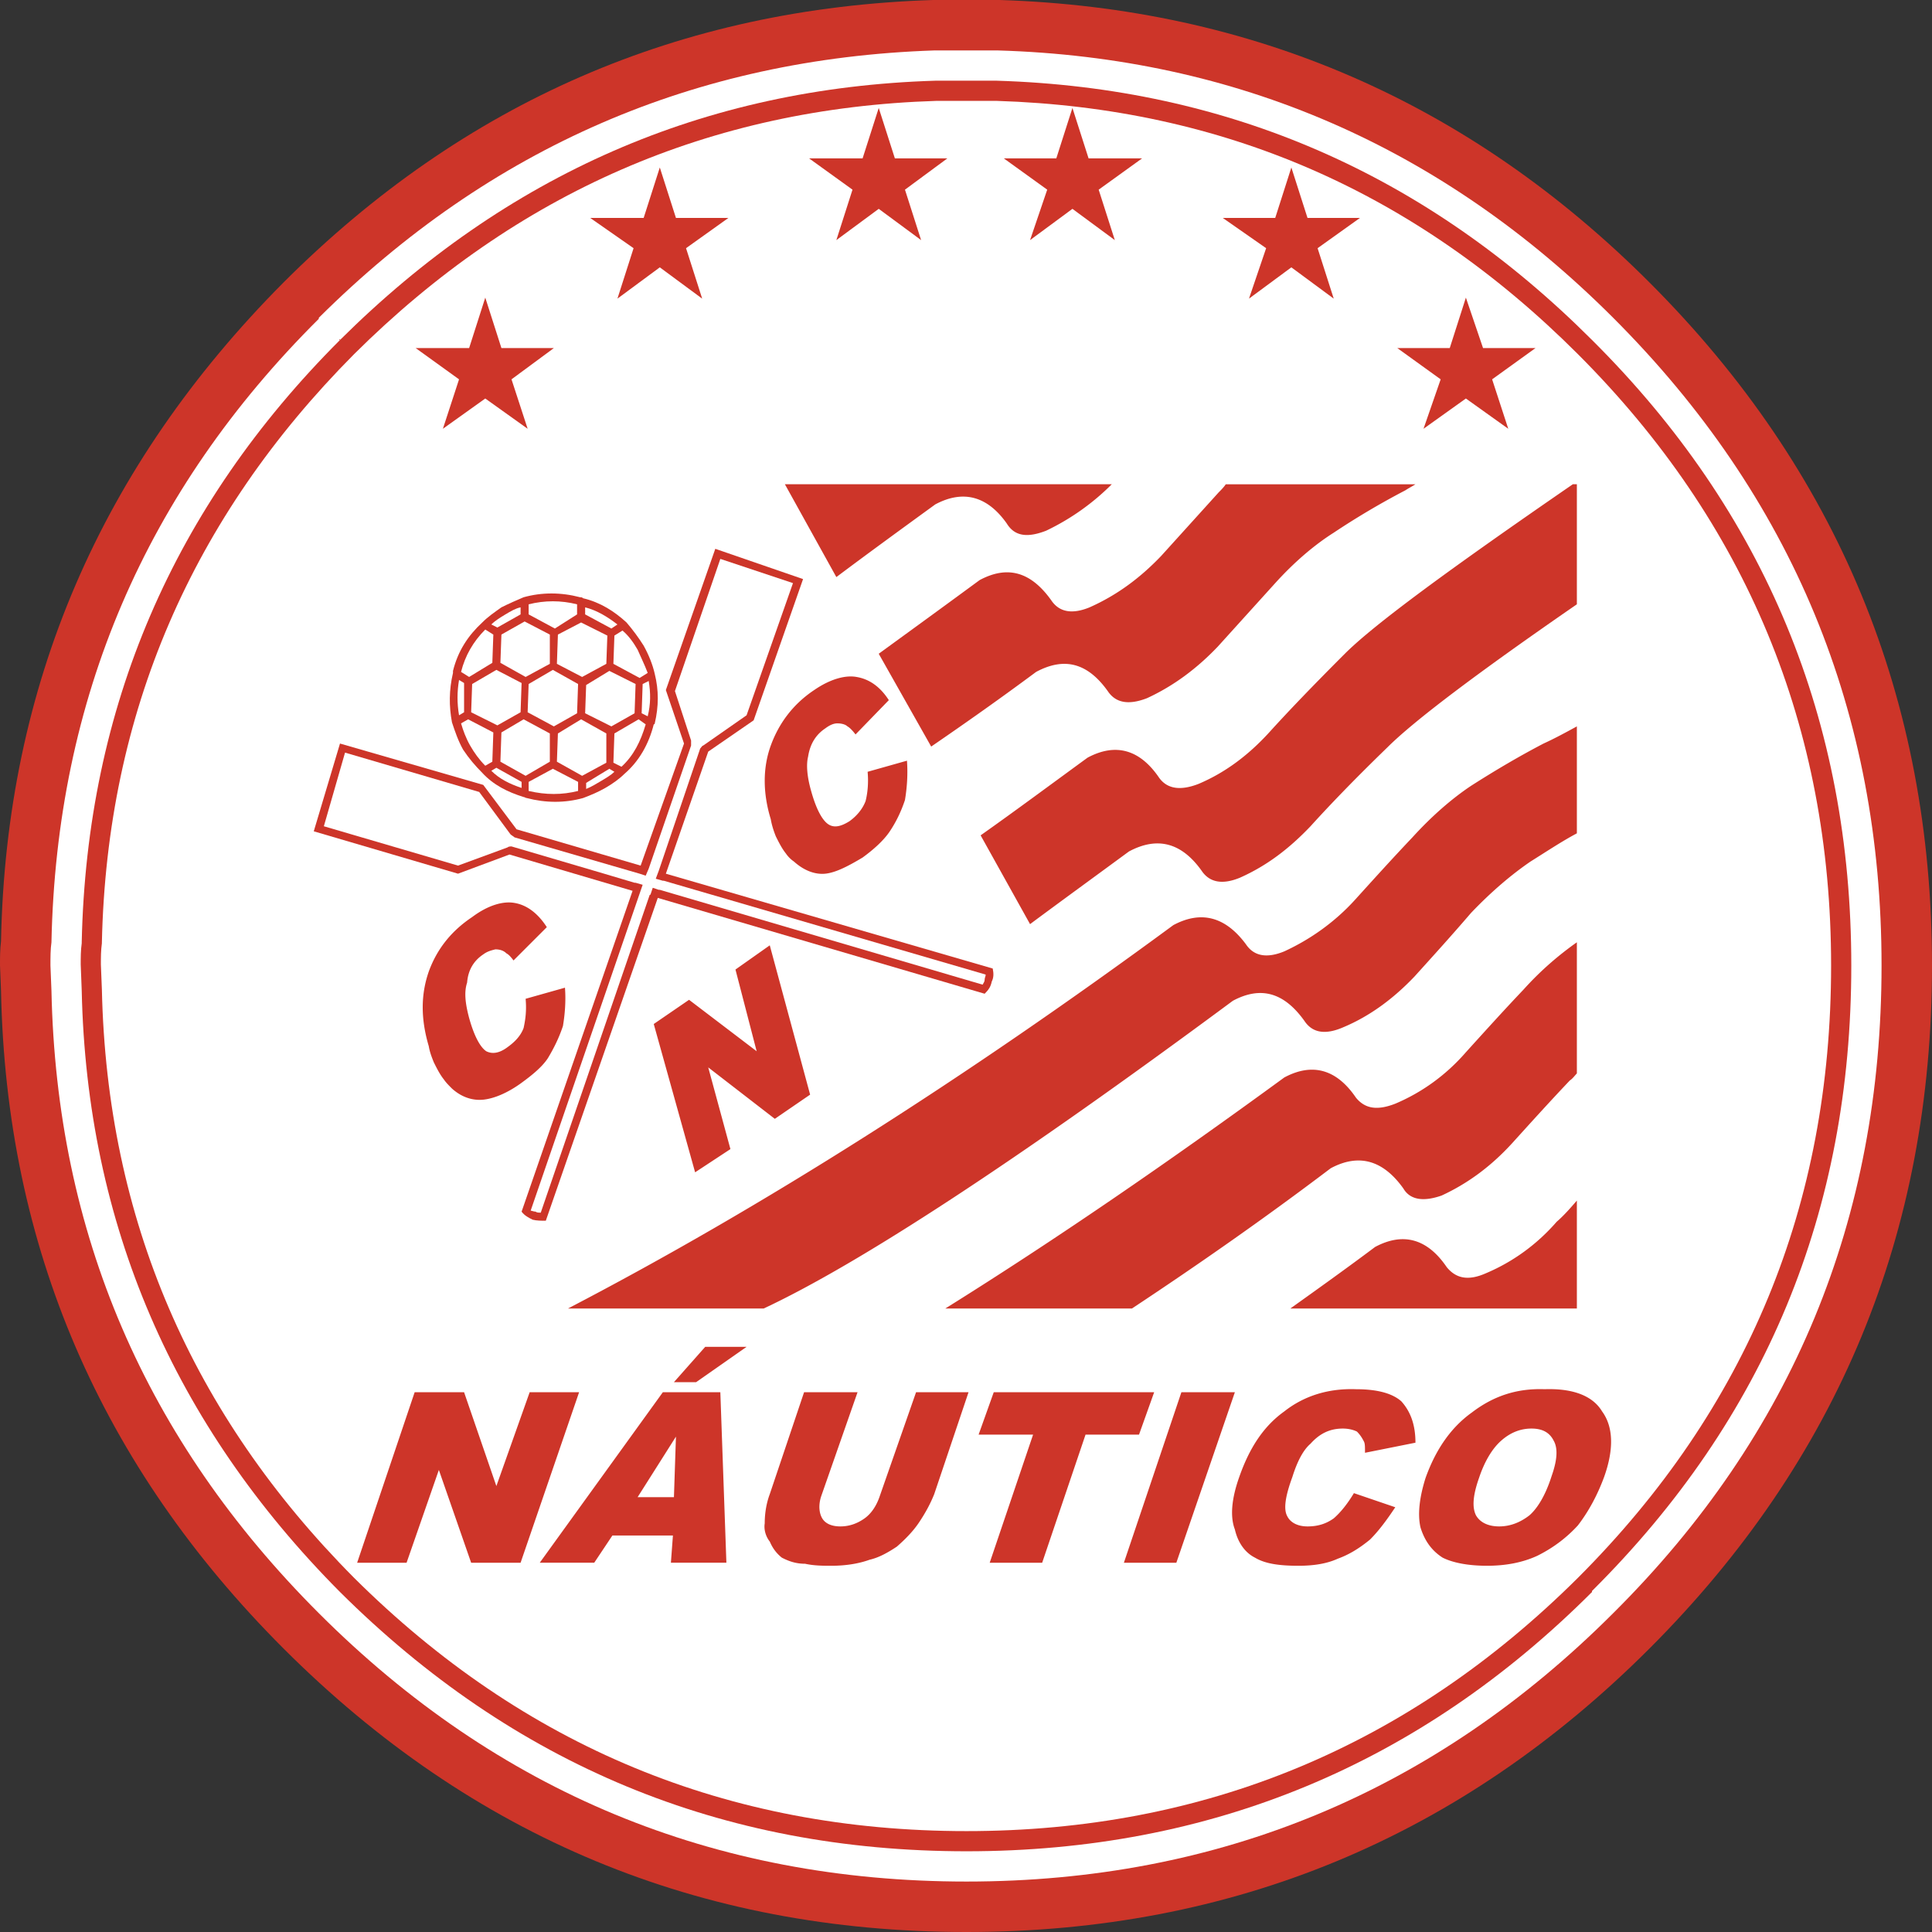 <svg xmlns="http://www.w3.org/2000/svg" width="2500" height="2500" viewBox="0 0 570.67 570.672"><rect x="0" y="0" width="570.67" height="570.672" fill="#333333" stroke="none"/><path d="M285.483 0h-9.834C200.851 2.383 137.08 30.099 83.738 83.44 29.8 137.677 1.788 202.34.298 278.033 0 280.42 0 282.8 0 285.186l.298 7.451c1.49 75.691 29.502 140.355 83.44 194.291 55.725 55.73 122.774 83.744 201.745 83.744 78.672 0 146.019-28.014 201.745-83.744 55.727-55.723 83.441-122.773 83.441-201.742 0-78.672-27.715-146.019-83.441-201.746C433.887 30.099 369.815 2.383 295.317 0h-9.834z" fill="#cd3529"/><path d="M94.167 94.169v-.3c50.66-50.36 111.154-76.586 181.781-78.97h18.772c70.625 2.086 131.418 28.609 181.781 78.97 53.044 53.044 79.267 116.816 79.267 191.316 0 74.795-26.223 138.568-79.267 191.312-52.746 52.75-116.52 79.273-191.019 79.273-74.797 0-138.571-26.523-191.316-79.273-51.256-51.254-77.48-112.344-78.969-183.861l-.299-7.451c0-2.385 0-4.766.299-6.856 1.491-71.816 27.714-133.203 78.97-184.16z" fill="#fff"/><path d="M100.426 100.13l-.298.297h.298C51.256 149.596 25.627 208.9 24.138 278.33v.3c-.298 2.086-.298 4.17-.298 6.26l.298 7.747c1.49 68.834 27.118 128.139 76.288 177.605 51.255 50.957 112.644 76.588 185.058 76.588 72.115 0 133.802-25.631 184.759-76.588v-.297c51.257-50.957 76.588-112.344 76.588-184.76 0-72.116-25.331-133.802-76.588-184.759-48.87-48.874-107.28-74.5-175.82-76.587h-18.175c-68.243 2.087-126.65 27.714-175.82 76.587v-.296h-.002z" fill="#cd3529"/><path d="M104.598 104.6c47.979-47.68 105.193-72.713 171.945-74.8h17.878c66.754 2.087 123.672 26.82 171.65 74.8 49.764 49.763 74.797 110.26 74.797 180.586 0 70.623-24.732 130.822-74.797 180.883-50.066 49.77-110.26 74.803-180.589 74.803-70.625 0-130.822-25.033-180.886-74.803-47.978-48.273-73.01-106.088-74.5-173.729l-.298-7.45c0-2.089 0-4.173.298-6.26v-.3c1.492-67.644 26.524-125.456 74.502-173.73z" fill="#fff"/><path fill="#cd3529" d="M453.557 102.81h-15.498l-5.067-14.9-4.766 14.9h-15.497l12.814 9.239-5.066 14.601 12.515-8.941 12.517 8.941-4.767-14.601 12.815-9.239zM361.176 64.37l12.813 8.94-5.067 14.899 12.516-9.24 12.517 9.24-4.769-14.899 12.516-8.94h-15.496l-4.768-14.9-4.766 14.9h-15.496zM304.256 70.923l12.516-9.236 12.517 9.236-4.767-14.9 12.814-9.236h-15.794l-4.77-14.9-4.766 14.9h-15.497l12.813 9.236-5.066 14.9zM251.81 56.023l-4.769 14.9 12.517-9.236 12.515 9.236-4.767-14.9 12.515-9.236h-15.495l-4.768-14.9-4.768 14.9h-15.794l12.814 9.236zM202.639 73.31l12.517-8.94h-15.497l-4.768-14.9-4.768 14.9H174.33l12.813 8.94-4.767 14.899 12.515-9.24 12.517 9.24-4.769-14.899zM148.106 102.81l-4.768-14.9-4.769 14.9h-15.793l12.814 9.239-4.769 14.601 12.517-8.941 12.515 8.941-4.767-14.601 12.516-9.239h-15.496zM473.223 416.898c-2.68-4.471-8.344-6.852-16.987-6.555-8.343-.297-15.196 2.084-21.453 6.857-6.26 4.471-10.729 11.023-13.71 19.369-1.787 5.658-2.384 10.727-1.49 14.598 1.193 3.877 3.28 6.857 6.557 8.939 2.98 1.49 7.45 2.387 13.113 2.387 5.363 0 10.43-.896 14.9-2.98 4.767-2.385 8.64-5.365 11.92-8.939 2.98-3.875 5.66-8.643 7.748-14.307 2.978-8.339 2.681-14.898-.598-19.369zm-20.861 5.069c3.279 0 5.363 1.193 6.557 3.574 1.193 2.09 1.193 5.367-.597 10.43-1.787 5.664-4.17 9.541-6.557 11.623-2.68 2.084-5.66 3.277-8.939 3.277-3.277 0-5.661-1.193-6.854-3.277-1.19-2.385-.894-5.959.894-11.023 1.79-5.365 4.173-8.939 6.556-11.029 2.683-2.382 5.664-3.575 8.94-3.575zM336.442 423.754l4.47-12.514h-47.383l-4.47 12.514h16.093l-12.815 37.844h15.495l12.814-37.844h15.796zM348.957 411.24l-16.985 50.358h15.494l17.286-50.358h-15.795zM396.636 421.967c1.49 0 2.98.297 4.173.891.894.896 1.49 1.793 2.087 2.98.297.6.297 1.49.297 3.283l14.901-2.98c0-5.365-1.49-9.242-4.172-12.223-2.683-2.381-7.153-3.574-13.41-3.574-8.346-.297-15.496 2.084-21.158 6.555-6.258 4.471-10.432 11.029-13.41 19.672-2.088 5.961-2.682 11.32-1.191 15.197.894 3.871 2.98 6.852 5.96 8.34 2.98 1.793 7.15 2.387 12.813 2.387 4.471 0 8.344-.594 11.62-2.084 3.28-1.193 6.26-2.979 9.537-5.662 2.683-2.684 5.067-5.961 7.45-9.539l-12.217-4.168c-1.79 2.98-3.874 5.658-5.961 7.449-2.086 1.49-4.47 2.381-7.749 2.381-2.98 0-5.064-1.193-5.96-2.98-1.19-2.082-.594-5.959 1.49-11.623 1.489-4.766 3.279-8.043 5.366-9.83 2.68-2.982 5.662-4.472 9.534-4.472zM220.52 397.83h-12.219l-9.238 10.432h6.557l14.9-10.432zM212.771 411.24h-16.985l-36.357 50.357h16.092l5.365-8.043h17.88l-.597 8.043h16.39l-1.788-50.357zm-13.708 30.989h-10.727l11.323-17.881-.596 17.881zM225.883 449.98c-.297 1.787.298 3.871 1.49 5.361.895 2.09 2.086 3.58 3.576 4.766 1.789.896 3.874 1.793 6.854 1.793 2.683.594 5.365.594 7.749.594 4.171 0 8.046-.594 11.324-1.787 2.682-.6 5.363-2.088 8.045-3.875 2.385-2.084 4.769-4.471 6.557-7.154 1.789-2.678 3.278-5.359 4.471-8.34l10.132-30.098h-15.497l-10.727 30.691c-.896 2.684-2.385 5.068-4.471 6.559-2.086 1.49-4.47 2.381-7.153 2.381-2.681 0-4.47-.891-5.363-2.381-.894-1.49-1.192-3.875-.299-6.559l10.728-30.691h-15.793l-10.133 30.098c-.894 2.381-1.49 5.361-1.49 8.642zM105.491 461.598h14.602l9.536-27.412 9.537 27.412h14.602l17.283-50.358h-14.602l-9.833 27.711-9.536-27.711h-14.602l-16.987 50.358zM465.772 178.5v-35.46h-1.19c-36.356 25.03-58.706 41.42-67.35 50.064-9.236 9.237-16.687 16.986-22.35 23.246-6.257 6.851-13.11 11.92-20.859 15.197-5.364 2.084-9.238 1.49-11.621-1.787-5.662-8.346-12.816-10.43-21.16-5.96-11.025 8.043-21.456 15.791-31.586 22.943l14.6 26.226c9.239-6.856 19.073-14.009 29.207-21.459 8.344-4.47 15.494-2.68 21.453 5.663 2.386 3.577 6.26 4.173 11.326 2.086 8.044-3.577 14.601-8.64 20.86-15.2 5.661-6.257 13.109-14.004 22.647-23.24 7.747-7.75 26.224-21.756 56.023-42.319zM359.982 145.423l-16.986 18.776c-6.256 6.554-13.109 11.62-21.157 15.197-5.066 2.083-8.94 1.49-11.323-2.086-5.96-8.344-12.813-10.43-21.158-5.96-10.131 7.45-19.966 14.6-29.8 21.753l15.495 27.417c10.431-7.15 20.562-14.304 30.993-22.05 8.343-4.47 15.196-2.683 21.157 5.66 2.383 3.577 6.26 4.171 11.622 2.087 7.747-3.576 14.601-8.644 20.86-15.197 5.66-6.259 11.324-12.519 16.986-18.776 5.66-6.257 11.62-11.323 17.283-14.899a230.019 230.019 0 0 1 21.157-12.514c.894-.6 2.087-1.193 2.981-1.79h-56.024c-.595.892-1.489 1.789-2.086 2.382zM309.025 156.75a69.885 69.885 0 0 0 19.37-13.71h-96.553l15.198 27.417c9.537-7.153 19.37-14.307 29.205-21.457 8.344-4.47 15.494-2.383 21.156 5.66 2.385 3.876 6.261 4.173 11.624 2.09zM396.936 303.363c7.747-3.277 14.601-8.344 20.86-14.9 5.66-6.257 11.323-12.513 16.687-18.773 5.96-6.26 11.92-11.323 17.583-15.2 4.767-2.979 9.237-5.96 13.707-8.34v-31.59c-3.277 1.789-6.557 3.576-9.834 5.066-6.853 3.573-14.006 7.747-21.456 12.514-5.363 3.579-11.322 8.643-17.283 15.199-5.663 5.96-11.323 12.22-16.987 18.477-5.96 6.554-13.109 11.623-20.858 15.197-5.067 2.087-8.941 1.49-11.324-2.083-5.96-8.049-13.113-10.133-21.457-5.664-61.982 45.595-121.583 83.439-178.799 113.238h57.813c28.012-13.113 74.2-43.209 138.569-90.889 8.344-4.469 15.198-2.385 21.157 5.961 2.381 3.574 6.258 4.174 11.622 1.787zM400.512 324.221c-5.663-8.34-12.816-10.43-21.158-5.959-34.271 25.033-67.647 47.977-100.127 68.242h55.129c19.37-12.816 39.037-26.523 58.707-41.422 8.343-4.471 15.494-2.381 21.453 5.959 2.088 3.58 6.26 3.877 11.326 2.09 7.747-3.58 14.601-8.643 20.86-15.5 5.66-6.256 11.323-12.514 16.983-18.473.896-.6 1.49-1.49 2.087-2.09V278.33c-5.065 3.58-10.43 8.049-15.794 14.01-5.663 5.959-11.322 12.217-16.986 18.473-5.96 6.855-13.11 11.918-20.859 15.195-5.364 2.09-8.941 1.49-11.621-1.787zM465.772 354.621c-1.787 2.084-3.874 4.471-5.96 6.256-5.96 6.852-13.11 11.92-20.86 15.197-5.363 2.387-8.939 1.49-11.62-1.787-5.662-8.346-12.816-10.43-21.16-5.959-8.343 6.256-16.687 12.217-25.03 18.176h84.631v-31.883h-.001zM137.973 290.25c.299-3.871 2.087-6.554 4.769-8.34 1.191-.896 2.385-1.193 3.577-1.49 1.191 0 2.383.296 3.278 1.19.595.3 1.191.894 2.085 2.086l9.835-9.836c-2.683-4.17-5.96-6.554-9.537-7.15-3.278-.597-7.749.597-12.517 4.171-6.257 4.173-10.43 9.54-12.813 16.092-2.383 6.857-2.383 14.006 0 22.053.298 1.787.894 3.275 1.49 4.766.894 1.787 1.789 3.58 2.981 5.07.596.891 1.489 1.787 2.383 2.678 2.98 2.682 6.258 3.578 9.238 3.281 2.98-.303 6.855-1.793 11.026-4.771 3.278-2.381 6.258-4.768 8.046-7.451 1.788-2.979 3.278-5.957 4.469-9.531.597-3.576.895-7.451.597-11.326l-11.622 3.279c.298 3.279 0 5.959-.597 8.641-.894 2.387-2.682 4.172-4.769 5.662-2.383 1.787-4.47 2.088-6.257 1.193-1.788-1.193-3.576-4.469-5.066-9.836-1.191-4.472-1.489-7.747-.596-10.431zM203.533 295.318l-10.43 7.151 12.218 43.806 10.43-6.857-6.555-24.137 19.667 15.198 10.43-7.149-11.92-44.103-10.132 7.152 6.259 24.137-19.967-15.198zM243.763 215.157c1.193-.896 2.385-1.49 3.577-1.49 1.191 0 2.383.297 2.979.894.597.3 1.49 1.19 2.383 2.383l9.835-10.133c-2.682-4.17-5.96-6.257-9.537-6.851-3.278-.6-7.748.594-12.515 3.871-6.258 4.173-10.43 9.836-12.815 16.39-2.383 6.56-2.383 14.009 0 21.756.298 1.787.895 3.574 1.49 5.064.895 1.79 1.788 3.58 2.98 5.07a9.058 9.058 0 0 0 2.385 2.38c2.979 2.684 6.256 3.877 9.236 3.58 2.98-.3 6.557-2.09 11.027-4.771 3.279-2.383 6.258-5.066 8.046-7.749 1.787-2.681 3.277-5.66 4.47-9.237.595-3.574.893-7.451.595-11.624l-11.622 3.279c.298 3.28 0 6.26-.597 8.641-.893 2.387-2.682 4.47-4.767 5.96-2.385 1.49-4.47 2.089-6.258.896-1.788-1.193-3.577-4.47-5.066-9.836-1.192-4.171-1.49-7.747-.894-10.13.598-3.874 2.386-6.557 5.068-8.343z"/><path d="M237.208 171.05l-25.926-8.94-14.602 41.72 5.364 15.796-12.813 36.057-36.653-10.727-9.835-13.113-42.315-12.217-7.748 25.924 42.613 12.52 15.198-5.663 36.357 10.727-32.78 94.765c.893 1.193 2.084 1.787 3.276 2.379 1.193.303 2.683.303 3.875.303l33.078-95.36 96.552 28.31c1.191-1.189 1.788-2.086 2.085-3.576.597-1.193.597-2.383.298-3.873l-96.551-28.01 12.517-36.06 13.41-9.24 14.6-41.722z" fill="#cd3529"/><path d="M212.771 165.09l21.457 7.153-13.708 39.037-12.813 8.94c-.298 0-.597.6-.895.896l-12.219 36.057-.894 2.386 2.087.594h.297l95.062 27.716c0 .594-.298.891-.298 1.49 0 .594-.299.891-.597 1.49l-95.36-28.013h-.298l-1.786-.597-.597 1.79s0 .297-.299.297l-32.184 93.869c-.597 0-1.191 0-1.49-.297-.597 0-1.192-.297-1.49-.297l33.079-96.255-2.087-.597h-.298s-11.92-3.577-36.355-10.73c-.298 0-.895 0-1.193.3l-14.602 5.363-39.632-11.622 6.258-21.751 39.633 11.621 9.238 12.516c.298.297.894.594 1.192.894l36.952 10.73 1.788.594.894-2.084 12.517-36.359v-1.49l-4.769-14.601 13.41-39.04z" fill="#fff"/><path d="M133.802 198.169v.894-.296c-1.192 5.063-1.192 9.833-.299 14.603.895 2.68 1.788 5.36 3.278 8.044 1.788 2.683 3.577 4.767 5.662 6.856 3.278 3.574 7.45 5.661 12.218 7.15.298 0 .597.299.895.299 5.662 1.49 11.323 1.49 16.687 0 2.385-.896 4.47-1.789 6.557-2.98 2.086-1.193 4.171-2.683 5.661-4.173 4.172-3.577 7.152-8.643 8.642-14.603 0 0 .298 0 .298-.297 1.191-5.066 1.191-9.836 0-14.604-.595-2.683-1.788-5.663-3.278-8.344-1.49-2.383-3.277-4.769-5.065-6.853-3.577-3.277-7.748-5.96-12.815-7.153-.297-.297-.595-.297-.893-.297-5.662-1.49-11.324-1.49-16.688 0-2.085.894-4.172 1.786-6.555 2.98-2.086 1.49-3.875 2.683-5.663 4.47 0 0-.297 0 0 0-4.173 3.874-7.153 8.345-8.642 14.304z" fill="#cd3529"/><path d="M135.59 200.85l1.49.896v8.643l-1.49.891c-.597-3.573-.597-6.851 0-10.43zM153.768 179.396v2.083l-6.855 3.876-1.787-.896c1.192-1.189 2.682-2.083 4.172-2.979 1.49-.891 2.98-1.787 4.47-2.084zM145.721 187.44l-.298 8.346-6.854 4.173-2.383-1.49c1.191-4.77 3.575-8.94 7.151-12.52l2.384 1.491zM146.616 197.87l7.45 3.877-.298 8.642-6.855 3.871-7.747-3.871.297-8.346 7.153-4.173zM147.808 195.787l.298-8.347 6.853-3.87 7.45 3.87v8.643l-7.151 3.876-7.45-4.172zM170.456 181.48l-6.557 4.173-7.749-4.173v-2.98c4.769-1.19 9.537-1.19 14.305 0v2.98h.001zM164.496 196.083l.297-8.643 6.854-3.573 7.749 3.872-.298 8.344-7.152 3.876-7.45-3.876zM156.151 202.043l7.152-4.173 7.45 4.173-.297 8.643-6.854 3.874-7.749-4.171.298-8.346zM172.839 181.48v-2.083c3.577.894 6.854 2.98 9.537 5.063l-1.788 1.193-7.749-4.173zM181.183 196.083l.298-8.344 2.385-1.49c1.787 1.49 3.276 3.577 4.47 5.66.894 2.09 2.085 4.471 2.98 6.857l-2.384 1.49-7.749-4.173zM189.826 202.043l1.787-.894c.597 3.577.597 6.854-.297 10.43l-1.788-.894.298-8.642zM187.441 210.686l-6.853 3.874-7.749-3.874.299-8.346 6.853-4.171 7.748 3.874-.298 8.643zM181.481 216.646l7.152-4.173 2.087 1.49c-1.49 5.066-3.577 9.236-7.152 12.517l-2.385-1.19.298-8.644zM164.496 224.99l.297-8.344 6.854-4.173 7.451 4.173v8.644l-7.152 3.87-7.45-4.17z" fill="#fff"/><path fill="#cd3529" d="M145.423 224.99v.3-.3z"/><path fill="#fff" d="M147.808 224.99l.298-8.641 6.555-3.876 7.748 4.173v8.344l-7.151 4.17-7.45-4.17zM145.721 216.349l-.298 8.641-2.085 1.19c-1.789-1.787-3.278-3.871-4.47-5.96-1.192-2.084-2.087-4.47-2.682-6.554l2.085-1.193 7.45 3.876zM156.151 230.95l7.152-3.873 7.45 3.873v2.681c-4.767 1.193-9.535 1.193-14.602 0v-2.681zM154.066 230.95v1.79c-3.577-1.193-6.557-2.683-8.94-5.069l1.49-.891 7.45 4.17zM179.991 227.077l1.49.893c-.893.894-2.383 1.791-3.873 2.681-1.491.896-2.981 1.79-4.471 2.386v-1.787l6.854-4.173z"/></svg>